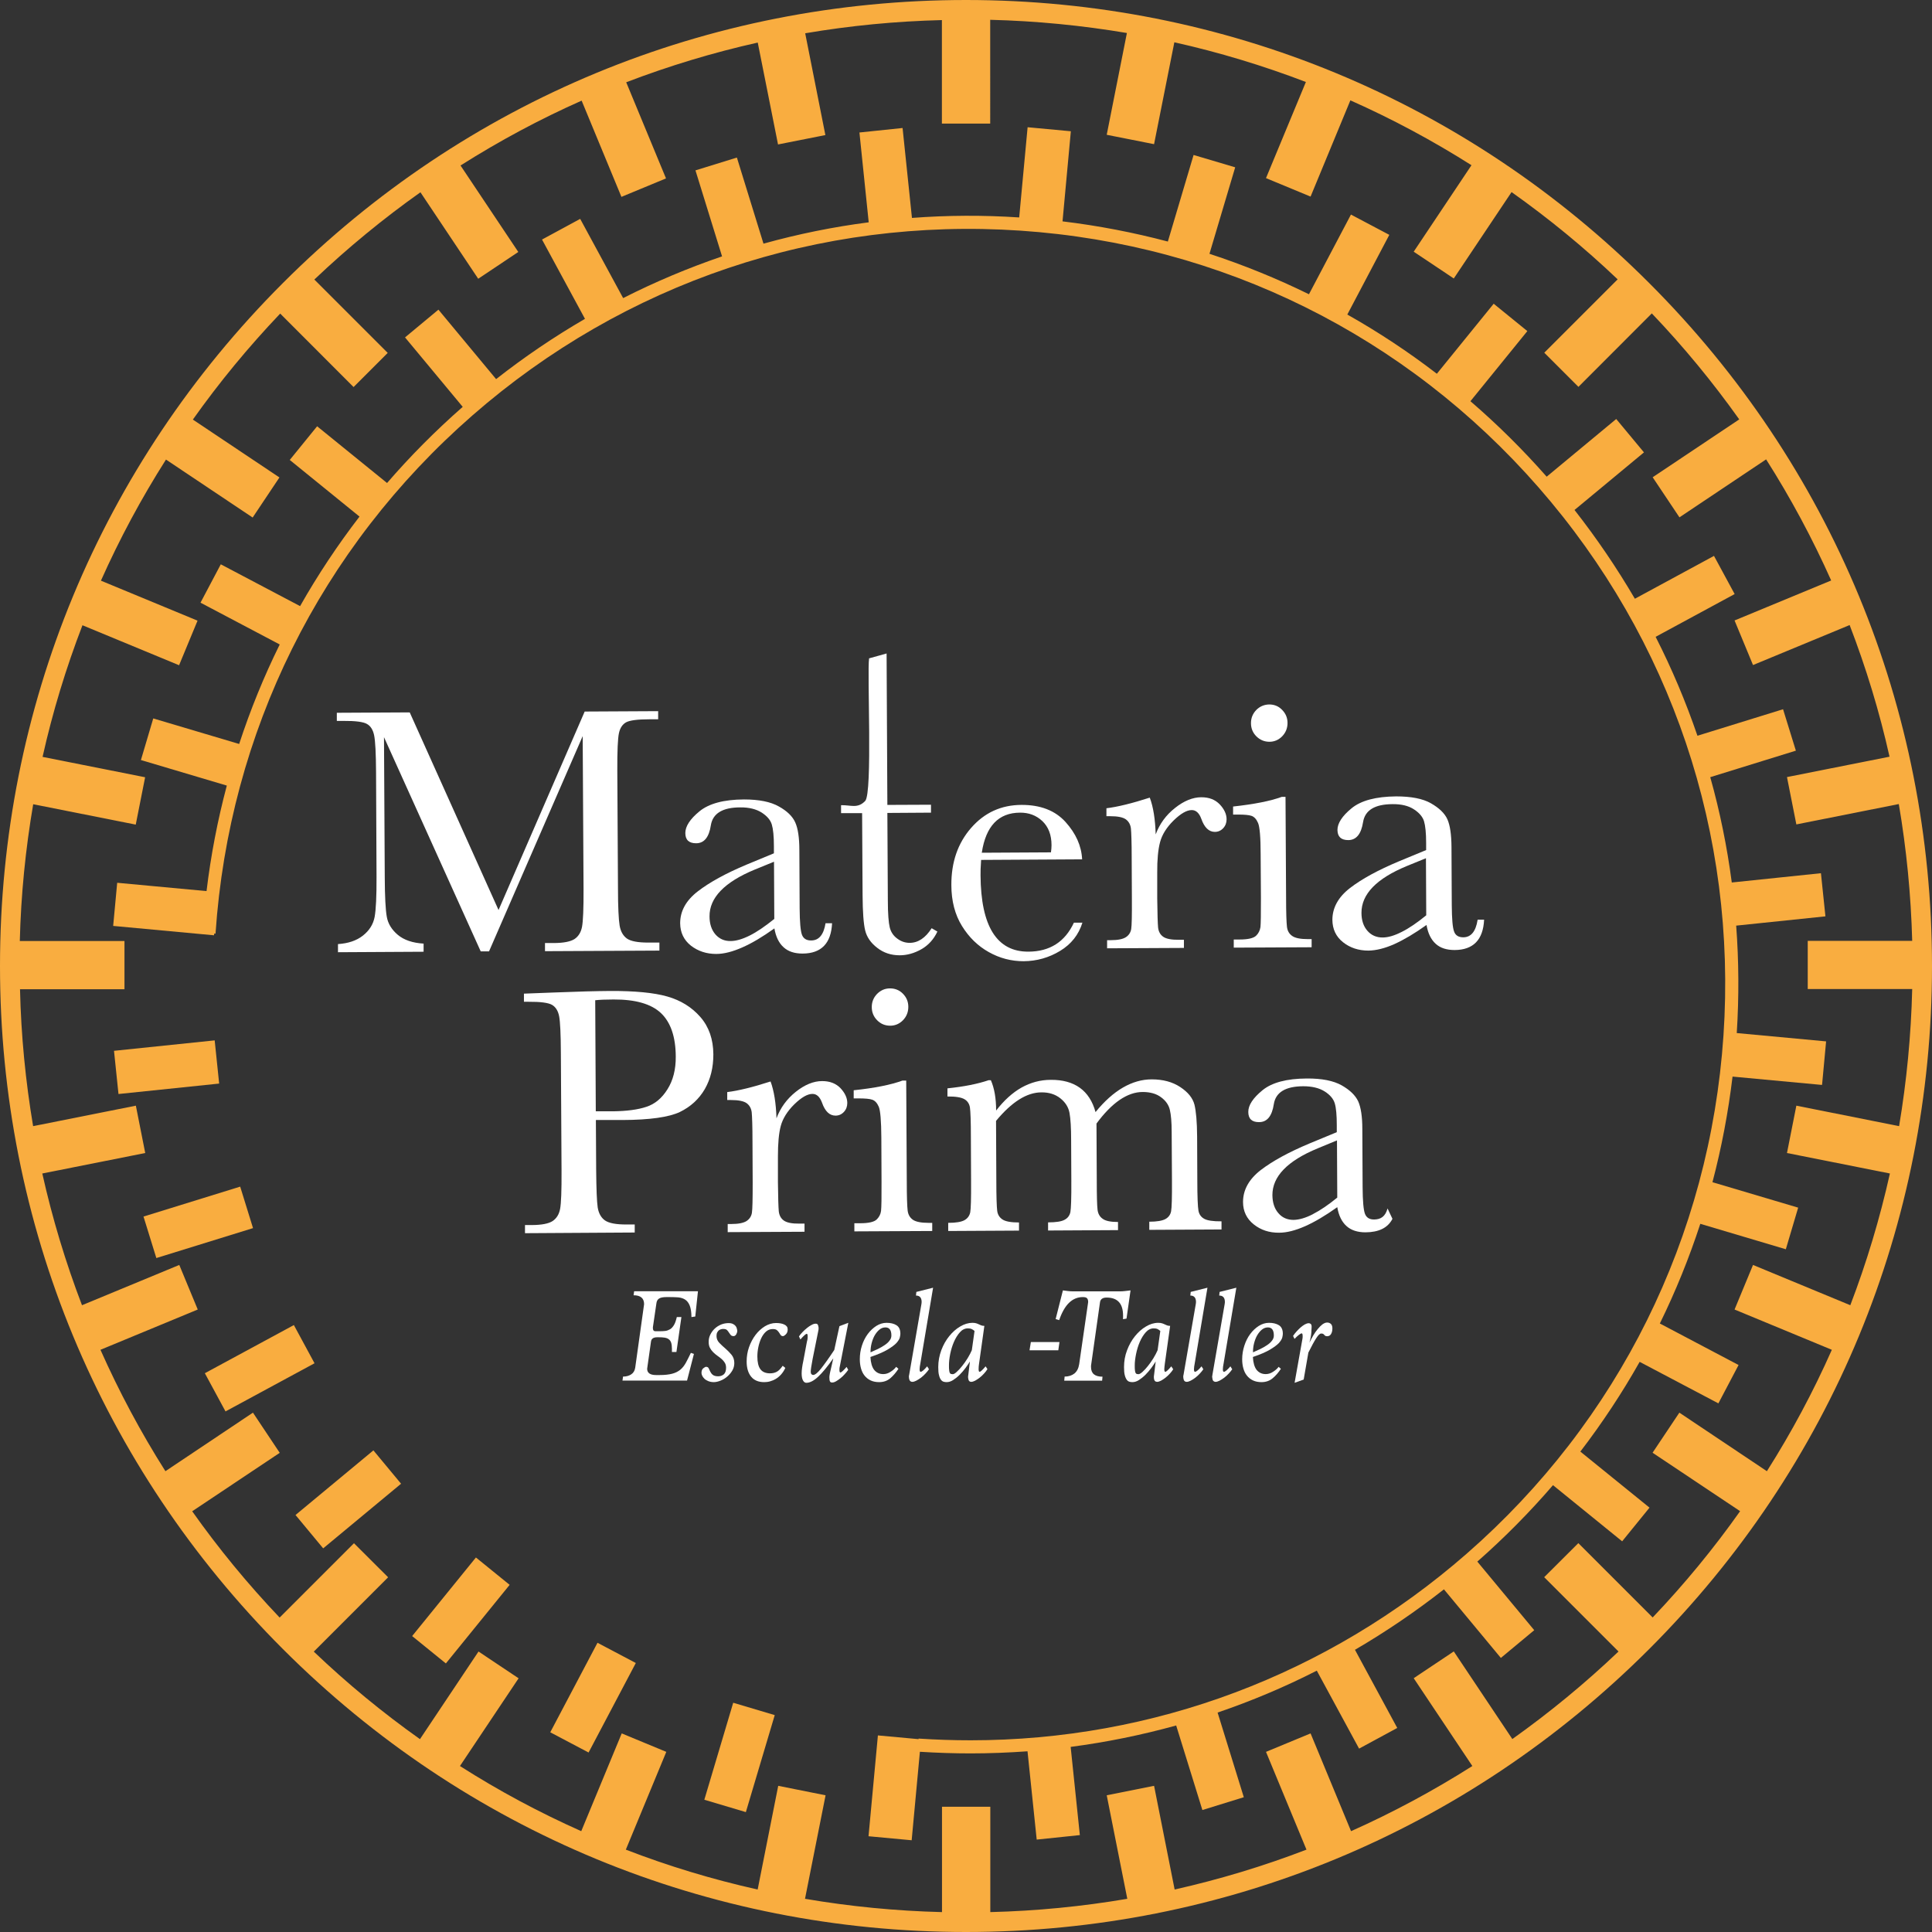<svg xmlns="http://www.w3.org/2000/svg" id="Capa_2" data-name="Capa 2" viewBox="0 0 201.96 201.96"><rect x="0" y="0" width="201.96" height="201.96" fill="#333333" stroke="none"/><defs><style>      .cls-1 {        fill: #fff;      }      .cls-2 {        fill: #f9ad40;      }    </style></defs><g id="Capa_1-2" data-name="Capa 1"><g><path class="cls-1" d="M52.11,95.14l9.01-20.76,7.68-.04v.85s-.92,0-.92,0c-1.23,0-2.04.11-2.42.31-.38.21-.64.58-.76,1.14-.12.56-.18,1.87-.17,3.95l.07,12.28c0,1.97.07,3.25.17,3.87.1.61.35,1.06.75,1.36.4.29,1.17.44,2.3.43h1.11s0,.84,0,.84l-11.96.06v-.85s.88,0,.88,0c1.06,0,1.79-.15,2.21-.42.41-.28.67-.7.78-1.27.11-.57.17-1.91.16-4l-.09-15.94-9.79,22.5h-.87s-10.11-22.39-10.11-22.39l.08,14.66c.01,2.01.08,3.37.21,4.1.12.72.51,1.36,1.15,1.9.64.54,1.54.85,2.7.92v.85s-8.95.05-8.95.05v-.85c1.07-.07,1.94-.36,2.61-.89.67-.53,1.07-1.17,1.22-1.94.14-.76.21-2.18.2-4.24l-.05-10.89c-.01-1.99-.08-3.28-.2-3.86-.12-.58-.37-.98-.75-1.19-.37-.22-1.19-.33-2.46-.32h-.69s0-.85,0-.85l7.62-.04,9.29,20.67Z"></path><path class="cls-1" d="M86.3,96.51h.68c-.1,2.1-1.12,3.16-3.08,3.17-.84,0-1.5-.21-1.99-.66-.49-.44-.81-1.1-.96-1.97-1.23.88-2.35,1.55-3.36,1.99-1.02.45-1.92.68-2.72.68-1.02,0-1.9-.29-2.65-.87-.74-.59-1.11-1.37-1.12-2.34,0-1.27.61-2.38,1.84-3.33,1.23-.95,2.94-1.89,5.11-2.8l2.85-1.18v-.74c0-1.05-.08-1.81-.22-2.27-.14-.47-.49-.88-1.06-1.25-.57-.36-1.32-.55-2.24-.54-1.84,0-2.87.63-3.07,1.86-.19,1.26-.7,1.89-1.54,1.89-.75,0-1.13-.35-1.13-1.07,0-.7.49-1.46,1.48-2.27.99-.81,2.54-1.23,4.65-1.24,1.56,0,2.78.24,3.64.73.87.48,1.44,1.04,1.72,1.67.28.62.43,1.58.43,2.88l.03,6.11c.01,1.43.09,2.34.24,2.75.15.4.47.61.97.6.81,0,1.31-.61,1.5-1.82M80.91,90.08l-2.01.82c-3.17,1.31-4.75,2.95-4.73,4.9,0,.77.21,1.4.61,1.87.41.47.94.71,1.59.7.58,0,1.25-.2,2.01-.58.76-.38,1.61-.97,2.56-1.73l-.03-5.98Z"></path><path class="cls-1" d="M97.32,84.95l-4.56.03.05,9.14c0,1.4.08,2.35.2,2.83.12.49.39.88.79,1.17.4.3.83.44,1.29.44.88,0,1.65-.51,2.3-1.53l.6.35c-.38.81-.94,1.43-1.68,1.85-.74.42-1.5.63-2.26.63-.89,0-1.67-.25-2.34-.77-.68-.52-1.1-1.13-1.27-1.83-.17-.7-.26-1.93-.27-3.69l-.05-8.57h-2.2s0-.83,0-.83c1.01-.03,1.72.39,2.52-.44.79-.83.19-13.42.41-14.91l1.83-.51.08,15.83,4.56-.02v.85Z"></path><path class="cls-1" d="M113.1,89.83l-10.54.06c-.05.73-.07,1.27-.06,1.62.02,2.66.44,4.65,1.28,5.99.84,1.33,2.08,1.99,3.73,1.98,2.24-.01,3.82-1.03,4.75-3.03h.89c-.39,1.25-1.16,2.24-2.33,2.95-1.17.71-2.44,1.07-3.82,1.08-1.28,0-2.49-.31-3.63-.95-1.15-.64-2.08-1.55-2.81-2.73-.73-1.18-1.11-2.61-1.11-4.29-.01-2.39.68-4.38,2.07-5.97,1.39-1.59,3.14-2.39,5.25-2.4,1.98-.01,3.52.58,4.61,1.78,1.09,1.21,1.67,2.5,1.74,3.91M109.86,89.11c.04-.29.06-.54.06-.76,0-1.09-.33-1.92-.96-2.52-.64-.6-1.42-.89-2.34-.88-2.24.01-3.57,1.41-3.99,4.19l7.23-.04Z"></path><path class="cls-1" d="M120.81,87.22c.41-1.1,1.08-2.02,2.02-2.76.93-.74,1.85-1.12,2.75-1.12.82,0,1.45.25,1.93.75.47.5.71,1.02.71,1.55,0,.36-.11.67-.35.93-.24.26-.53.39-.88.39-.61,0-1.09-.45-1.41-1.36-.22-.61-.56-.92-1-.92-.53,0-1.16.37-1.9,1.09-.73.72-1.2,1.47-1.41,2.25-.21.78-.31,1.85-.3,3.2v2.69c.02,1.62.05,2.63.09,3.05.05.42.22.74.53.96.31.22.86.33,1.65.32h.52s0,.85,0,.85l-8.03.04v-.85s.39,0,.39,0c.74,0,1.26-.11,1.57-.31.31-.2.5-.49.56-.86.06-.37.08-1.43.07-3.18l-.02-4.26c0-1.63-.04-2.64-.08-3.06-.05-.41-.22-.73-.53-.96-.31-.22-.85-.33-1.64-.33h-.39s0-.83,0-.83c1.16-.14,2.67-.51,4.53-1.11.37.97.57,2.26.62,3.86"></path><path class="cls-1" d="M134.38,83.29l.06,10.55c0,1.61.04,2.62.09,3.04.05.42.23.74.55.96.31.22.85.33,1.64.33h.39s0,.85,0,.85l-8.14.04v-.85s.62,0,.62,0c.88,0,1.44-.14,1.71-.39.26-.25.41-.56.46-.91.04-.35.05-1.37.05-3.05l-.03-4.58c0-1.77-.1-2.86-.27-3.25-.17-.4-.4-.64-.67-.74-.28-.1-.76-.14-1.45-.14h-.49s0-.84,0-.84c2.19-.24,3.89-.57,5.09-1.01h.41ZM130.77,75.59c0-.53.18-.98.55-1.37.38-.38.83-.57,1.36-.58.52,0,.98.18,1.35.57.37.38.56.83.56,1.36,0,.54-.18,1-.55,1.39-.37.38-.82.58-1.34.58-.53,0-.98-.19-1.36-.56-.38-.38-.57-.84-.57-1.38"></path><path class="cls-1" d="M154.46,96.14h.68c-.1,2.1-1.13,3.16-3.08,3.17-.84,0-1.5-.21-1.98-.65-.49-.44-.81-1.1-.96-1.97-1.23.88-2.35,1.54-3.36,2-1.01.45-1.92.67-2.72.68-1.02,0-1.91-.29-2.64-.87-.74-.58-1.11-1.37-1.12-2.34,0-1.26.61-2.38,1.84-3.33,1.23-.95,2.94-1.88,5.11-2.79l2.85-1.18v-.74c0-1.04-.08-1.8-.22-2.27-.14-.46-.49-.88-1.06-1.25-.57-.37-1.31-.55-2.24-.54-1.84.01-2.87.63-3.07,1.87-.2,1.26-.71,1.88-1.54,1.89-.76,0-1.13-.35-1.14-1.06,0-.7.49-1.46,1.48-2.27.99-.81,2.54-1.22,4.65-1.24,1.56,0,2.78.23,3.64.72.86.49,1.44,1.05,1.72,1.67.28.63.42,1.59.43,2.88l.03,6.11c.01,1.43.09,2.35.24,2.74.14.41.47.61.96.61.81,0,1.31-.61,1.5-1.82M149.07,89.71l-2.01.82c-3.17,1.31-4.75,2.94-4.74,4.9,0,.77.21,1.4.62,1.87.41.47.94.7,1.59.7.58,0,1.25-.2,2.01-.59.76-.38,1.61-.96,2.55-1.73l-.03-5.99Z"></path><path class="cls-1" d="M62.29,117.09l.03,5.27c.02,1.96.07,3.25.16,3.86.1.61.35,1.06.75,1.35.41.29,1.17.44,2.29.43h.83s0,.84,0,.84l-11.47.07v-.85s.67,0,.67,0c1.07,0,1.81-.15,2.22-.42.41-.28.67-.69.78-1.27.11-.58.16-1.91.15-4l-.07-12.28c-.01-1.99-.07-3.27-.18-3.85-.11-.58-.37-.98-.75-1.2-.38-.22-1.21-.33-2.47-.32h-.46s0-.85,0-.85l3.14-.12c2.51-.1,4.46-.15,5.87-.16,2.59-.01,4.58.18,5.98.58,1.4.4,2.55,1.11,3.45,2.14.9,1.03,1.35,2.33,1.36,3.91,0,1.37-.29,2.57-.89,3.62-.61,1.05-1.48,1.85-2.61,2.4-1.13.54-3.14.83-6.01.84h-2.75ZM62.29,116.17h1.79c1.44-.02,2.6-.17,3.49-.47.89-.29,1.62-.9,2.2-1.83.59-.93.88-2.07.87-3.42-.01-2.07-.53-3.58-1.55-4.55-1.02-.96-2.67-1.43-4.95-1.42-.84,0-1.47.03-1.92.08l.06,11.6Z"></path><path class="cls-1" d="M81.17,116.9c.41-1.1,1.08-2.02,2.02-2.77.93-.74,1.85-1.12,2.75-1.12.82,0,1.45.25,1.93.75.47.51.7,1.02.7,1.54,0,.36-.11.67-.35.93-.24.26-.53.39-.88.39-.62,0-1.09-.44-1.41-1.35-.23-.62-.56-.92-1-.92-.53,0-1.16.37-1.9,1.09-.73.72-1.2,1.48-1.41,2.25-.21.77-.3,1.84-.3,3.2v2.69c.02,1.61.05,2.63.09,3.05.05.42.22.74.53.96.31.22.85.33,1.64.32h.52v.85s-8.03.04-8.03.04v-.85s.39,0,.39,0c.74,0,1.26-.11,1.58-.31.31-.21.5-.49.56-.86.06-.37.08-1.43.08-3.18l-.02-4.26c0-1.63-.04-2.64-.08-3.06-.05-.41-.22-.73-.53-.96-.31-.22-.86-.33-1.64-.33h-.39s0-.83,0-.83c1.15-.14,2.67-.51,4.53-1.11.36.97.57,2.26.62,3.86"></path><path class="cls-1" d="M94.73,112.96l.06,10.54c0,1.61.04,2.63.09,3.04.05.42.23.74.54.96.31.22.86.33,1.64.33h.39v.85s-8.14.04-8.14.04v-.85s.62,0,.62,0c.88,0,1.45-.14,1.71-.39.26-.25.42-.56.46-.91.04-.35.06-1.37.05-3.05l-.02-4.58c-.01-1.77-.1-2.85-.27-3.25-.17-.39-.39-.63-.67-.73-.28-.1-.76-.14-1.45-.14h-.5s0-.85,0-.85c2.19-.23,3.89-.57,5.09-1.01h.4ZM91.13,105.27c0-.53.18-.98.55-1.37.38-.38.82-.58,1.36-.58.52,0,.98.18,1.35.56.37.38.56.83.56,1.37,0,.54-.18,1-.55,1.39-.37.38-.82.58-1.34.58-.53,0-.98-.18-1.36-.56-.38-.38-.57-.84-.57-1.38"></path><path class="cls-1" d="M103.39,112.92h.19c.36.83.55,1.88.55,3.17.82-1.06,1.7-1.86,2.65-2.4.95-.53,1.97-.81,3.07-.81,1.24-.01,2.25.27,3.03.83.78.56,1.33,1.41,1.64,2.54.93-1.14,1.88-1.99,2.86-2.56.98-.57,1.99-.86,3.01-.86,1.17,0,2.16.26,2.98.8.82.54,1.31,1.15,1.49,1.84.17.69.27,1.81.28,3.34l.02,4.54c0,1.76.05,2.83.12,3.21.07.38.27.66.59.84.33.19.94.28,1.82.27v.85s-7.55.04-7.55.04v-.85c.8,0,1.36-.1,1.69-.28.32-.18.52-.45.59-.81.07-.36.1-1.45.09-3.26l-.03-5.04c0-1.02-.07-1.79-.19-2.3-.12-.52-.43-.96-.92-1.32-.49-.37-1.14-.55-1.92-.55-.8,0-1.6.28-2.41.83-.8.55-1.61,1.37-2.42,2.47l.03,5.96c0,1.61.03,2.63.08,3.04.05.42.22.73.53.95.3.23.84.34,1.61.34v.85s-7.31.04-7.31.04v-.85c.82,0,1.4-.09,1.72-.27.33-.17.53-.44.61-.8.07-.36.11-1.45.1-3.29l-.02-4.19c0-1.33-.06-2.29-.17-2.89-.11-.6-.43-1.11-.96-1.53-.53-.42-1.19-.63-1.98-.62-.76,0-1.54.25-2.33.75-.79.5-1.59,1.24-2.41,2.23l.03,6.29c0,1.66.04,2.7.09,3.1.05.41.24.71.56.92.32.21.89.31,1.72.31v.85s-7.4.04-7.4.04v-.85c.81,0,1.38-.1,1.7-.28.32-.18.52-.45.6-.81.07-.35.1-1.44.09-3.27l-.02-4.53c0-1.72-.04-2.77-.1-3.17-.06-.38-.25-.68-.58-.87-.33-.19-.92-.29-1.77-.28v-.85c1.75-.18,3.19-.47,4.33-.86"></path><path class="cls-1" d="M145.05,126.32c-.24.85-.7,1.15-1.41,1.16-.49,0-.81-.2-.96-.61-.15-.41-.23-1.32-.24-2.75l-.03-6.11c0-1.29-.15-2.25-.43-2.88-.29-.62-.86-1.18-1.72-1.67-.87-.49-2.08-.73-3.65-.72-2.1.01-3.65.42-4.64,1.23-.99.81-1.49,1.57-1.48,2.27,0,.71.38,1.07,1.13,1.06.84,0,1.35-.63,1.54-1.89.2-1.23,1.22-1.85,3.07-1.86.92,0,1.67.18,2.24.54.57.36.92.78,1.06,1.25.14.47.21,1.23.21,2.27v.74s-2.85,1.18-2.85,1.18c-2.17.91-3.87,1.84-5.11,2.79-1.23.96-1.84,2.07-1.84,3.33,0,.97.38,1.75,1.12,2.34.74.59,1.62.88,2.65.87.8,0,1.7-.23,2.72-.68,1.01-.45,2.13-1.11,3.36-1.99.15.87.47,1.53.96,1.97.48.44,1.15.66,1.99.66,1.36-.01,2.32-.44,2.82-1.41l-.52-1.1ZM137.23,126.93c-.76.39-1.43.58-2.01.59-.65,0-1.19-.23-1.59-.71-.41-.47-.61-1.1-.62-1.87-.01-1.96,1.57-3.59,4.74-4.9l2.01-.83.03,5.98c-.94.77-1.79,1.34-2.55,1.73"></path><path class="cls-1" d="M65.07,144.32l.06-.42c.34,0,.62-.08.85-.23.23-.15.37-.38.42-.69l.93-6.65c0-.62-.37-.93-1.1-.93l.06-.42h6.67l-.28,2.64-.4.06c0-.52-.07-.92-.18-1.2-.11-.28-.27-.49-.47-.62-.2-.13-.44-.21-.72-.24-.28-.02-.58-.03-.9-.03h-.34c-.36,0-.61.05-.77.15-.16.1-.25.26-.28.48l-.37,2.52s0,.04,0,.05c0,.02,0,.04,0,.06,0,.2.09.31.25.31h.44c.22,0,.42-.01.6-.03.18-.02.35-.09.51-.18.16-.1.29-.25.41-.45.12-.2.21-.48.29-.82h.48l-.52,3.65h-.47v-.34c0-.26-.03-.47-.08-.63-.05-.16-.14-.28-.25-.36-.11-.09-.26-.14-.43-.17-.17-.03-.38-.04-.63-.04h-.14c-.41,0-.62.15-.66.46l-.38,2.69s-.02.09-.02.14c0,.44.31.66.93.66h.38c.53,0,.97-.05,1.31-.14.34-.09.62-.23.85-.42.23-.19.42-.44.58-.73.16-.29.33-.64.52-1.03l.32.11-.72,2.79h-6.75Z"></path><path class="cls-1" d="M76.76,142.49c0,.28-.07.54-.21.78-.14.24-.32.45-.53.63-.21.18-.44.32-.69.42-.25.1-.49.16-.71.16s-.42-.04-.59-.11c-.16-.07-.3-.15-.4-.25-.1-.1-.18-.21-.23-.32-.05-.11-.07-.21-.07-.28,0-.22.06-.39.19-.49.13-.1.22-.15.29-.15.13,0,.22.05.27.15.05.11.1.22.16.34.06.12.14.24.26.34.12.1.31.16.57.16.24,0,.44-.07.6-.21.15-.14.23-.37.23-.68,0-.2-.04-.37-.13-.52-.09-.15-.2-.28-.34-.4-.14-.12-.28-.23-.44-.34-.16-.11-.31-.24-.44-.37-.14-.14-.25-.29-.34-.46-.09-.17-.13-.38-.13-.62,0-.28.06-.54.18-.77.12-.24.27-.44.46-.62.19-.18.41-.31.66-.42.25-.1.51-.15.78-.15.19,0,.34.03.46.09.12.06.21.13.28.22.07.09.11.18.13.28.02.09.04.17.04.22,0,.12-.04.24-.11.37-.08.12-.17.18-.27.18-.14,0-.24-.04-.31-.12-.06-.08-.12-.17-.18-.25-.05-.09-.12-.17-.2-.26-.08-.08-.21-.12-.39-.12-.07,0-.14,0-.23.03-.08.02-.16.06-.23.11-.07.06-.13.13-.18.23-.05.1-.07.22-.07.37,0,.27.1.51.29.71.19.2.41.4.64.6.23.2.45.42.64.65.19.23.29.52.29.86"></path><path class="cls-1" d="M82.09,143c-.12.26-.27.49-.44.68-.17.19-.35.34-.55.46-.2.12-.4.2-.61.26-.21.06-.41.08-.61.08-.59,0-1.05-.19-1.36-.57-.31-.38-.47-.91-.47-1.59,0-.52.08-1.02.25-1.5.17-.48.4-.91.68-1.28.28-.37.61-.67.98-.9.37-.22.76-.34,1.16-.34.35,0,.64.05.87.16.23.11.35.27.35.5s-.06.39-.19.52c-.13.13-.23.19-.3.19-.11,0-.19-.04-.25-.12-.05-.08-.11-.17-.16-.25s-.13-.17-.22-.25c-.09-.08-.24-.12-.44-.12-.27,0-.51.09-.71.27-.2.18-.37.42-.5.7-.13.28-.23.59-.3.93-.07.34-.1.66-.1.97,0,.59.1,1.03.31,1.32.21.29.55.44,1.02.44.27,0,.51-.06.71-.17.2-.11.4-.32.61-.62l.27.22Z"></path><path class="cls-1" d="M88.67,143.19c-.1.15-.23.31-.37.46-.14.16-.29.3-.44.42-.16.13-.31.23-.46.32-.15.09-.29.13-.41.13-.1,0-.18-.03-.22-.1-.05-.07-.07-.21-.07-.42,0-.07,0-.15.02-.25.01-.1.04-.22.07-.37.03-.15.08-.34.13-.56.05-.22.11-.5.19-.83-.61.87-1.14,1.51-1.59,1.93-.45.42-.86.63-1.23.63-.14,0-.26-.08-.35-.25-.09-.16-.14-.41-.14-.74,0-.19.02-.39.05-.61.03-.22.07-.44.12-.66l.38-2.03c.04-.13.06-.24.07-.34,0-.09.01-.16.01-.21,0-.19-.03-.28-.1-.28-.09,0-.32.2-.66.59l-.15-.32c.09-.14.22-.29.37-.45.15-.16.31-.3.47-.43.16-.13.32-.24.48-.32.16-.09.3-.13.42-.13.11,0,.18.03.22.09.04.06.07.16.09.31v.18s-.01.1-.03.17l-.59,2.93c-.13.69-.2,1.13-.2,1.34,0,.11.02.2.07.25.05.06.11.09.18.09.2,0,.47-.22.81-.64.34-.43.81-1.08,1.4-1.97l.54-2.49.93-.35-.9,4.61c-.02.06-.03.16-.03.31,0,.18.03.27.1.27.1,0,.31-.19.65-.58l.17.31Z"></path><path class="cls-1" d="M93.93,143.07c-.27.41-.56.75-.87,1.01-.31.26-.7.4-1.16.4-.34,0-.63-.06-.89-.18-.25-.12-.47-.29-.64-.51-.17-.21-.29-.47-.37-.76-.08-.29-.12-.6-.12-.94,0-.5.07-.97.22-1.43.15-.46.35-.86.61-1.21.26-.35.56-.63.9-.85.34-.21.69-.32,1.07-.32.41,0,.76.08,1.03.25.27.17.41.46.41.9,0,.09-.02.22-.06.39-.04.16-.16.35-.35.57-.2.21-.51.44-.93.69-.42.25-1.02.51-1.79.77.03.6.16,1.05.39,1.35.24.29.55.44.95.44.27,0,.53-.08.78-.25.25-.16.44-.33.57-.51l.24.21ZM91.01,141.36c.24-.1.49-.22.75-.34.25-.12.49-.26.7-.4.21-.14.39-.29.52-.47.14-.17.2-.35.2-.55,0-.56-.21-.84-.62-.84-.24,0-.45.08-.64.24-.19.16-.35.36-.49.6-.14.25-.24.52-.32.83-.08.31-.11.62-.11.93"></path><path class="cls-1" d="M97.12,143.12c-.1.15-.23.31-.38.47-.15.16-.31.31-.47.43-.17.12-.33.23-.49.31-.16.08-.29.12-.41.12-.1,0-.19-.04-.25-.11-.06-.07-.1-.22-.11-.42,0-.05,0-.12.03-.21l1.28-7.39s.02-.1.02-.16c0-.06,0-.11,0-.15-.03-.39-.23-.58-.59-.58l.04-.38,1.75-.44-1.34,7.97c-.02.1-.04.19-.05.29-.01.1-.02.19-.02.28,0,.17.04.25.11.25.13,0,.36-.19.68-.57l.18.29Z"></path><path class="cls-1" d="M103.22,143.12c-.09.15-.21.31-.36.47-.15.16-.3.31-.46.43-.16.12-.32.23-.47.31-.16.08-.29.12-.4.12-.09,0-.17-.03-.22-.09-.06-.06-.09-.18-.11-.35,0-.05,0-.09,0-.14,0-.05.01-.09.02-.14l.17-1.41c-.12.21-.28.43-.46.68-.18.25-.39.48-.61.71-.22.22-.45.4-.68.55-.23.15-.46.22-.68.22-.1,0-.21-.01-.31-.04-.1-.03-.2-.09-.28-.2-.09-.11-.16-.27-.21-.48-.06-.21-.08-.5-.08-.86,0-.61.11-1.19.32-1.76.21-.56.49-1.05.83-1.47.34-.42.72-.76,1.15-1.01.42-.25.85-.38,1.27-.38.17,0,.3.02.4.05.1.03.19.07.28.11.08.04.17.07.25.11.08.03.19.05.32.05l-.56,3.99c-.01.08-.02.16-.03.25-.01.09-.01.18-.01.27,0,.07,0,.14.02.2.01.06.05.09.09.09.09,0,.3-.19.62-.57l.2.3ZM101.88,139.14c-.09-.09-.2-.16-.31-.21-.11-.05-.24-.07-.4-.07-.31,0-.59.14-.83.41-.24.27-.45.61-.62,1-.17.39-.3.82-.39,1.26-.09.45-.13.84-.13,1.18,0,.23,0,.4.02.53.01.13.04.22.07.28.03.06.08.09.13.11.05.01.11.02.18.02.1,0,.24-.08.42-.25.18-.16.37-.37.56-.61.2-.25.39-.52.57-.81.18-.3.33-.58.44-.84l.28-1.99Z"></path><polygon class="cls-1" points="107.62 141.15 107.76 140.29 110.75 140.29 110.63 141.15 107.62 141.15"></polygon><path class="cls-1" d="M111.25,144.32l.04-.42c.41,0,.75-.11,1.02-.32.27-.22.43-.54.5-.97l.94-6.5c0-.18-.04-.31-.11-.39-.08-.09-.22-.13-.45-.13-1.1,0-1.92.8-2.47,2.41l-.37-.11.76-3c.19.03.37.05.54.07.17.02.34.03.5.03h4.88c.18,0,.36,0,.56-.03.19-.02.39-.04.59-.07l-.42,2.95-.37.06c.01-.07.01-.13.01-.19v-.18c0-1.26-.57-1.89-1.72-1.89-.41,0-.64.16-.69.48l-.92,6.5s-.02.09-.02.14c0,.05,0,.1,0,.14,0,.68.4,1.01,1.2,1.01l-.04.42h-3.96Z"></path><path class="cls-1" d="M122.65,143.12c-.09.15-.21.31-.36.47-.15.16-.3.31-.46.43-.16.12-.32.23-.47.31-.16.08-.29.12-.4.12-.09,0-.17-.03-.23-.09-.06-.06-.1-.18-.11-.35,0-.05,0-.09,0-.14,0-.05.01-.09.02-.14l.17-1.41c-.12.21-.28.43-.46.68-.18.25-.39.48-.61.71-.22.22-.45.4-.68.55-.23.15-.46.22-.68.22-.1,0-.21-.01-.31-.04-.1-.03-.2-.09-.28-.2-.08-.11-.16-.27-.21-.48-.06-.21-.08-.5-.08-.86,0-.61.1-1.19.32-1.76.21-.56.49-1.05.83-1.47.34-.42.72-.76,1.15-1.01.42-.25.84-.38,1.27-.38.17,0,.3.02.4.05.1.03.19.07.28.11.09.04.17.07.25.11.09.03.19.05.32.05l-.56,3.99c0,.08-.02.16-.03.25-.01.09-.02.18-.02.27,0,.07,0,.14.02.2.01.06.04.09.09.09.09,0,.3-.19.62-.57l.2.3ZM121.3,139.14c-.09-.09-.2-.16-.3-.21-.11-.05-.24-.07-.4-.07-.31,0-.59.14-.83.41-.24.27-.45.61-.62,1-.17.39-.3.82-.39,1.26-.09.45-.14.84-.14,1.18,0,.23,0,.4.02.53.01.13.04.22.07.28.03.06.08.09.13.11.05.01.11.02.17.02.1,0,.24-.08.43-.25.18-.16.37-.37.56-.61.2-.25.39-.52.57-.81.18-.3.33-.58.44-.84l.28-1.99Z"></path><path class="cls-1" d="M125.8,143.12c-.1.15-.23.31-.38.47-.15.16-.31.31-.47.43-.16.12-.33.23-.49.31-.16.08-.29.12-.41.12-.11,0-.19-.04-.25-.11-.06-.07-.1-.22-.11-.42,0-.05,0-.12.03-.21l1.28-7.39s.02-.1.02-.16c0-.06,0-.11,0-.15-.03-.39-.23-.58-.59-.58l.04-.38,1.75-.44-1.34,7.97c-.02.1-.04.19-.05.29-.01.1-.02.19-.02.28,0,.17.04.25.11.25.13,0,.36-.19.68-.57l.18.29Z"></path><path class="cls-1" d="M128.82,143.12c-.1.15-.23.31-.38.47-.15.16-.31.31-.47.43-.17.12-.33.23-.49.31-.16.08-.3.12-.41.12-.1,0-.18-.04-.25-.11-.06-.07-.09-.22-.11-.42,0-.05.01-.12.03-.21l1.28-7.39s.02-.1.02-.16c0-.06,0-.11,0-.15-.03-.39-.23-.58-.59-.58l.04-.38,1.75-.44-1.34,7.97c-.02.1-.04.19-.05.29-.01.1-.02.19-.02.28,0,.17.04.25.11.25.13,0,.35-.19.68-.57l.18.29Z"></path><path class="cls-1" d="M133.91,143.07c-.27.41-.56.75-.88,1.01-.31.26-.7.4-1.16.4-.34,0-.63-.06-.89-.18-.25-.12-.47-.29-.64-.51-.17-.21-.29-.47-.37-.76-.08-.29-.12-.6-.12-.94,0-.5.08-.97.23-1.43.15-.46.35-.86.61-1.21.26-.35.56-.63.9-.85.34-.21.69-.32,1.07-.32.41,0,.76.08,1.03.25.27.17.41.46.41.9,0,.09-.02.22-.06.39-.04.16-.16.35-.35.57-.2.21-.51.44-.93.69-.42.25-1.02.51-1.79.77.03.6.16,1.05.39,1.35.24.29.55.44.95.44.27,0,.53-.08.78-.25.25-.16.44-.33.57-.51l.24.21ZM130.99,141.36c.24-.1.49-.22.75-.34.25-.12.49-.26.7-.4.21-.14.39-.29.52-.47.14-.17.2-.35.2-.55,0-.56-.21-.84-.62-.84-.23,0-.45.08-.64.24-.19.16-.35.36-.49.6-.14.25-.24.52-.32.83-.08.31-.11.62-.11.93"></path><path class="cls-1" d="M135.33,144.55l.82-4.6c0-.05.02-.11.02-.16,0-.05,0-.11,0-.16,0-.17-.04-.25-.11-.25-.04,0-.14.05-.27.15-.13.1-.29.24-.47.43l-.15-.31c.1-.15.22-.31.36-.46.14-.15.28-.3.42-.42.15-.13.29-.23.44-.32.15-.08.29-.13.42-.13.08,0,.16.03.21.08.06.05.09.15.09.3,0,.11-.01.31-.03.59-.02.28-.08.63-.2,1.06.12-.25.26-.5.4-.75.15-.25.3-.47.47-.67.16-.2.33-.36.49-.49.17-.12.33-.19.49-.19s.29.05.4.15c.1.1.15.26.15.46,0,.25-.05.44-.14.59-.09.15-.22.23-.4.23-.09,0-.16-.01-.2-.04-.04-.03-.08-.06-.11-.1-.03-.04-.07-.07-.11-.1-.04-.03-.11-.04-.21-.04-.14,0-.31.16-.52.49-.21.32-.48.82-.82,1.5l-.49,2.82-.95.34Z"></path><path class="cls-2" d="M172.39,29.58C153.31,10.5,127.95,0,100.98,0S48.65,10.5,29.58,29.58C10.5,48.65,0,74.01,0,100.98s10.5,52.33,29.58,71.41c19.07,19.07,44.43,29.57,71.4,29.57s52.33-10.5,71.41-29.57c19.07-19.07,29.57-44.43,29.57-71.41s-10.5-52.33-29.57-71.4M199.89,103.41c-.12,4.84-.58,9.62-1.37,14.31l-10.74-2.14-.98,4.95,10.76,2.14c-1.05,4.7-2.43,9.3-4.14,13.77l-10.17-4.21-1.93,4.66,10.17,4.21c-1.94,4.38-4.21,8.62-6.79,12.69l-9.15-6.12-2.8,4.19,9.15,6.11c-2.75,3.89-5.8,7.6-9.14,11.11l-7.77-7.77-3.57,3.56,7.77,7.77c-3.51,3.34-7.22,6.39-11.1,9.15l-6.12-9.16-4.19,2.8,6.13,9.18c-4.07,2.58-8.31,4.86-12.68,6.81l-4.23-10.22-4.66,1.93,4.23,10.22c-4.47,1.72-9.08,3.11-13.78,4.17l-2.15-10.84-4.95.99,2.15,10.82c-4.7.8-9.48,1.27-14.32,1.39v-11.01h-5.05v11.01c-4.84-.12-9.63-.59-14.32-1.39l2.15-10.82-4.95-.99-2.15,10.84c-4.7-1.05-9.31-2.44-13.78-4.17l4.23-10.22-4.66-1.93-4.23,10.22c-4.38-1.95-8.62-4.22-12.68-6.81l6.13-9.17-4.19-2.8-6.12,9.16c-3.89-2.76-7.6-5.81-11.1-9.15l7.77-7.77-3.57-3.56-7.77,7.77c-3.34-3.51-6.39-7.22-9.14-11.11l9.15-6.11-2.8-4.2-9.15,6.12c-2.58-4.07-4.84-8.31-6.79-12.69l10.17-4.21-1.93-4.66-10.17,4.21c-1.71-4.47-3.1-9.07-4.15-13.77l10.76-2.14-.98-4.95-10.74,2.14c-.79-4.69-1.26-9.47-1.37-14.31h10.92v-5.04H2.07c.12-4.84.6-9.61,1.4-14.3l10.72,2.13.98-4.95-10.72-2.13c1.05-4.7,2.45-9.29,4.17-13.76l10.1,4.18,1.93-4.66-10.1-4.18c1.95-4.37,4.22-8.6,6.8-12.66l9.06,6.06,2.8-4.19-9.05-6.05c2.75-3.88,5.8-7.58,9.13-11.08l7.67,7.68,3.57-3.57-7.67-7.67c3.51-3.33,7.21-6.37,11.09-9.12l6.04,9.04,4.19-2.8-6.04-9.04c4.06-2.57,8.29-4.84,12.66-6.78l4.16,10.06,4.66-1.93-4.16-10.05c4.47-1.71,9.06-3.1,13.75-4.15l2.12,10.65,4.95-.98-2.11-10.64c4.69-.8,9.46-1.26,14.29-1.38v10.82h5.05V2.07c4.83.12,9.6.59,14.29,1.38l-2.11,10.64,4.95.98,2.12-10.65c4.69,1.05,9.28,2.44,13.75,4.15l-4.17,10.05,4.66,1.93,4.16-10.06c4.37,1.94,8.6,4.21,12.66,6.78l-6.04,9.04,4.19,2.8,6.04-9.03c3.88,2.75,7.59,5.79,11.09,9.12l-7.67,7.67,3.57,3.57,7.67-7.68c3.34,3.5,6.38,7.2,9.14,11.08l-9.05,6.05,2.8,4.19,9.06-6.06c2.58,4.06,4.85,8.29,6.8,12.66l-10.1,4.18,1.93,4.66,10.1-4.18c1.72,4.47,3.12,9.06,4.17,13.76l-10.72,2.13.98,4.95,10.71-2.13c.8,4.69,1.27,9.47,1.4,14.3h-10.92v5.04h10.92Z"></path><rect class="cls-2" x="31.13" y="154.46" width="10.58" height="4.53" transform="translate(-91.69 59.37) rotate(-39.68)"></rect><rect class="cls-2" x="15.44" y="125.5" width="10.58" height="4.54" transform="translate(-36.86 11.85) rotate(-17.2)"></rect><rect class="cls-2" x="56.7" y="175.21" width="10.58" height="4.53" transform="translate(-123.9 149.46) rotate(-62.18)"></rect><rect class="cls-2" x="12.13" y="109.29" width="10.58" height="4.54" transform="translate(-11.42 2.39) rotate(-5.92)"></rect><rect class="cls-2" x="42.89" y="166.09" width="10.58" height="4.54" transform="translate(-112.91 99.67) rotate(-50.94)"></rect><rect class="cls-2" x="21.86" y="140.75" width="10.58" height="4.54" transform="translate(-64.78 30.15) rotate(-28.41)"></rect><path class="cls-2" d="M190.47,113.38l.42-4.52-9.34-.87c.24-3.77.22-7.52-.06-11.23l9.33-.97-.47-4.51-9.32.97c-.49-3.73-1.24-7.41-2.25-11.01l8.95-2.77-1.34-4.33-8.95,2.77c-1.21-3.54-2.67-7-4.37-10.34l8.26-4.47-2.16-3.99-8.27,4.48c-1.88-3.21-3.98-6.31-6.31-9.28l7.26-6.02-2.9-3.49-7.27,6.03c-2.5-2.84-5.16-5.47-7.97-7.89l5.95-7.33-3.52-2.86-5.94,7.32c-2.98-2.29-6.11-4.36-9.36-6.19l4.39-8.33-4.01-2.12-4.39,8.33c-3.36-1.65-6.83-3.06-10.4-4.23l2.69-9.04-4.35-1.29-2.69,9.05c-3.59-.95-7.27-1.66-11.01-2.11l.87-9.42-4.52-.42-.88,9.43c-3.77-.25-7.51-.23-11.21.05l-.98-9.4-4.51.47.97,9.39c-3.73.48-7.4,1.23-11,2.23l-2.78-9-4.33,1.34,2.78,8.99c-3.54,1.21-6.99,2.66-10.34,4.36l-4.49-8.28-3.99,2.16,4.49,8.29c-3.22,1.87-6.32,3.97-9.29,6.3l-6.03-7.26-3.49,2.9,6.03,7.26c-2.84,2.49-5.48,5.15-7.91,7.96l-7.31-5.93-2.86,3.52,7.29,5.92c-2.29,2.98-4.37,6.11-6.21,9.36l-8.29-4.37-2.12,4.01,8.28,4.37c-1.66,3.36-3.07,6.83-4.24,10.4l-8.98-2.67-1.29,4.35,8.98,2.67c-.96,3.6-1.67,7.28-2.12,11.03l-9.34-.87-.42,4.51,10.54.98.02-.18h.14c1.42-21.04,10.96-40.28,26.85-54.16,15.89-13.88,36.24-20.74,57.29-19.32,21.05,1.42,40.29,10.96,54.17,26.85,13.88,15.89,20.74,36.24,19.32,57.29-1.42,21.05-10.96,40.29-26.85,54.17-14.52,12.68-32.75,19.5-51.85,19.5-1.8,0-3.62-.06-5.44-.18v.06s-4.25-.39-4.25-.39l-.98,10.54,4.51.42.86-9.25c1.77.11,3.54.17,5.29.17,1.99,0,3.98-.08,5.96-.22l.96,9.23,4.51-.47-.96-9.22c3.74-.49,7.42-1.24,11.03-2.24l2.74,8.84,4.33-1.34-2.74-8.85c3.55-1.21,7.02-2.67,10.37-4.38l4.42,8.15,3.99-2.16-4.42-8.17c3.22-1.88,6.33-3.99,9.3-6.32l5.95,7.17,3.49-2.9-5.95-7.17c2.84-2.5,5.48-5.17,7.91-7.99l7.23,5.87,2.86-3.52-7.23-5.86c2.29-2.99,4.36-6.12,6.2-9.38l8.23,4.34,2.11-4.01-8.23-4.34c1.65-3.36,3.06-6.84,4.23-10.42l8.94,2.66,1.29-4.35-8.96-2.66c.95-3.6,1.65-7.29,2.1-11.04l9.33.87Z"></path><rect class="cls-2" x="72.02" y="181.46" width="10.58" height="4.53" transform="translate(-120.84 205.38) rotate(-73.42)"></rect></g></g></svg>